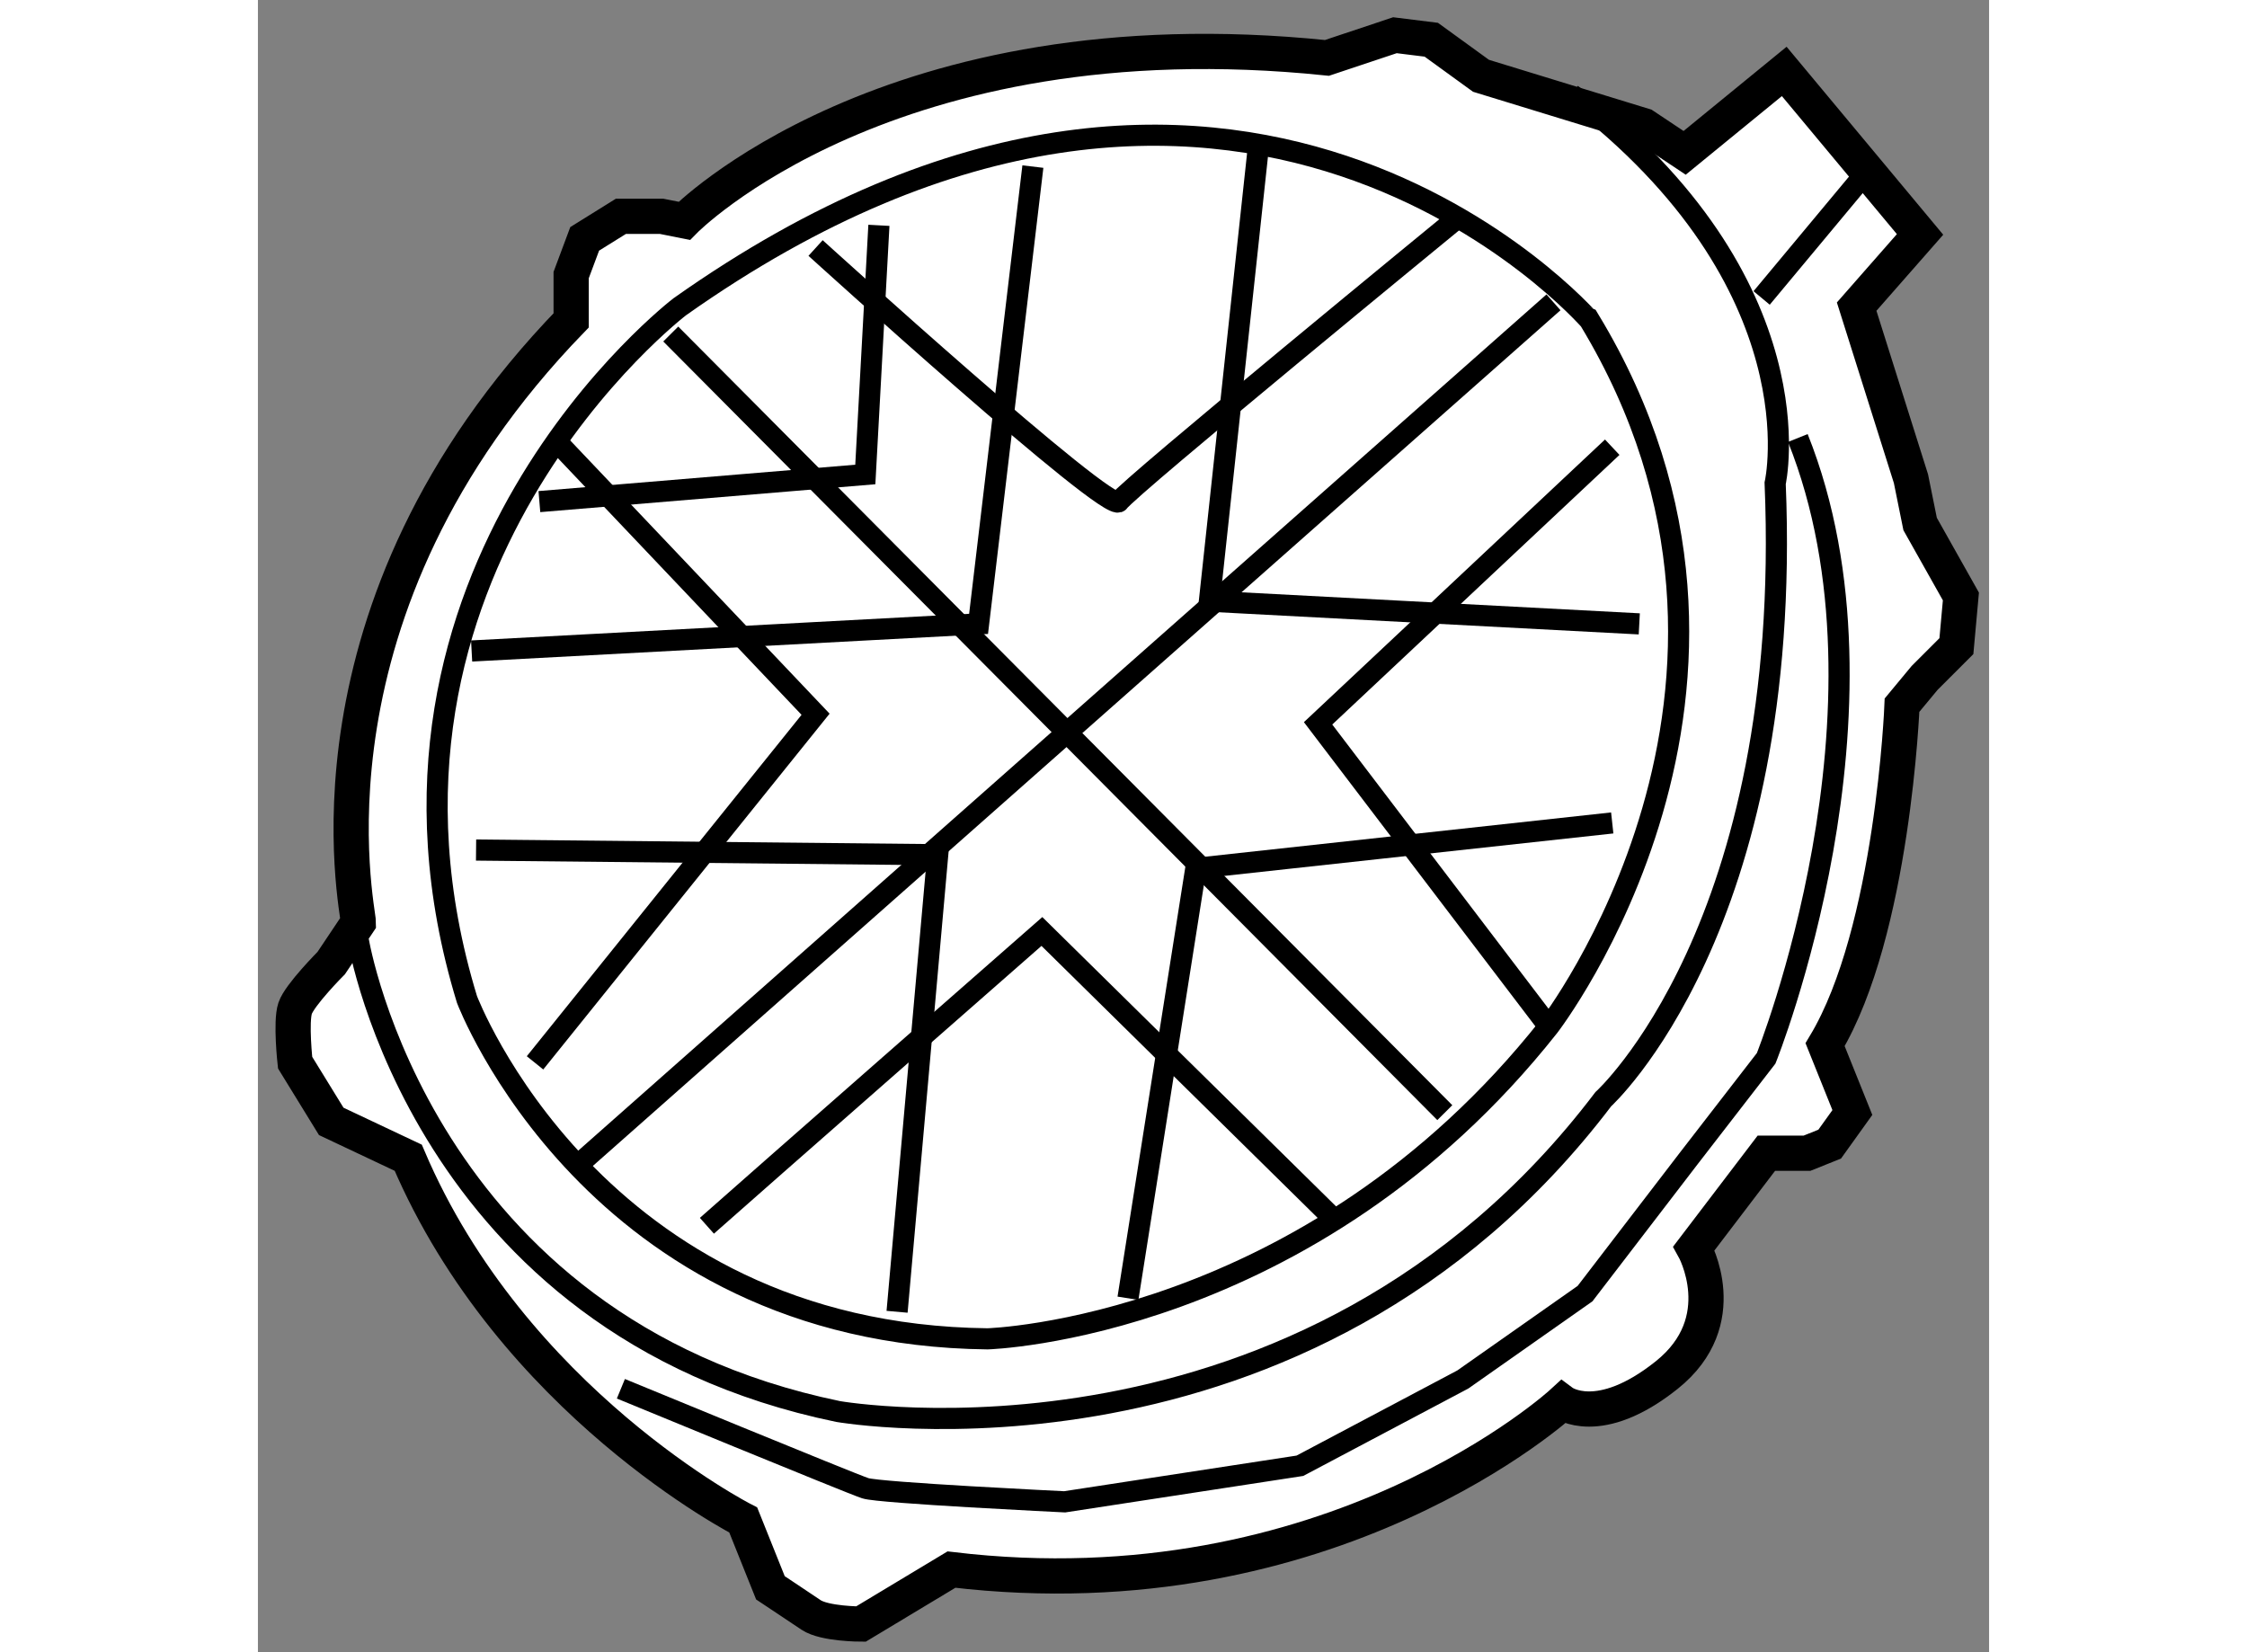 <?xml version="1.0" encoding="utf-8"?>
<!-- Generator: Adobe Illustrator 15.1.0, SVG Export Plug-In . SVG Version: 6.00 Build 0)  -->
<!DOCTYPE svg PUBLIC "-//W3C//DTD SVG 1.1//EN" "http://www.w3.org/Graphics/SVG/1.1/DTD/svg11.dtd">
<svg version="1.1" xmlns="http://www.w3.org/2000/svg" xmlns:xlink="http://www.w3.org/1999/xlink" x="0px" y="0px" width="244.8px"
	 height="180px" viewBox="191.539 146.687 24.577 23.456" enable-background="new 0 0 244.8 180" xml:space="preserve">
	
<rect x="191.539" y="146.687" width="24.577" height="23.456" fill="#808080" stroke="none"/>
	
<g><path fill="#FFFFFF" stroke="#000000" stroke-width="0.5" d="M192.965,159.784c0-0.193-0.964-4.436,3.021-8.549v-0.643
				l0.192-0.514l0.514-0.32h0.578l0.322,0.064c0,0,2.892-2.957,9.124-2.313l0.965-0.322l0.516,0.064l0.706,0.512l2.313,0.709
				l0.578,0.385l1.414-1.156l1.928,2.314l-0.9,1.025l0.771,2.443l0.13,0.643l0.579,1.029l-0.064,0.705l-0.451,0.451l-0.321,0.387
				c0,0-0.127,3.213-1.092,4.82l0.387,0.963l-0.322,0.449l-0.322,0.129h-0.577l-1.028,1.35c0,0,0.577,1.029-0.386,1.799
				c-0.965,0.771-1.479,0.387-1.479,0.387s-3.277,3.02-8.676,2.375l-1.285,0.773c0,0-0.515,0-0.708-0.129
				c-0.191-0.129-0.577-0.385-0.577-0.385l-0.386-0.963c0,0-3.277-1.672-4.756-5.143l-1.093-0.516l-0.513-0.834
				c0,0-0.064-0.578,0-0.771c0.063-0.191,0.513-0.643,0.513-0.643L192.965,159.784z"></path><path fill="none" stroke="#000000" stroke-width="0.3" d="M192.965,160.04c0,0,0.901,5.465,6.812,6.686
				c0,0,6.62,1.156,10.862-4.434c0,0,2.7-2.443,2.44-8.744c0,0,0.645-2.824-2.892-5.523"></path><path fill="none" stroke="#000000" stroke-width="0.3" d="M196.692,166.403c0,0,3.276,1.35,3.47,1.412
				c0.193,0.066,2.83,0.193,2.83,0.193l3.34-0.512l2.313-1.225l1.735-1.219l1.479-1.928l1.092-1.412c0,0,1.992-4.951,0.45-8.807"></path><line fill="none" stroke="#000000" stroke-width="0.3" x1="214.493" y1="148.989" x2="212.887" y2="150.917"></line><path fill="none" stroke="#000000" stroke-width="0.3" d="M197.528,151.042c0,0-4.885,3.729-3.021,9.834
				c0,0,1.799,4.756,7.39,4.818c0,0,4.563-0.127,7.969-4.434c0,0,3.728-4.818,0.579-10.025
				C210.445,151.235,205.432,145.452,197.528,151.042z"></path><polyline fill="none" stroke="#000000" stroke-width="0.3" points="194.573,155.929 201.77,155.544 202.541,149.052 		"></polyline><polyline fill="none" stroke="#000000" stroke-width="0.3" points="194.636,158.755 201.19,158.821 200.613,165.31 		"></polyline><polyline fill="none" stroke="#000000" stroke-width="0.3" points="203.891,165.118 204.854,159.015 210.766,158.37 		"></polyline><line fill="none" stroke="#000000" stroke-width="0.3" x1="197.4" y1="151.429" x2="208.389" y2="162.483"></line><line fill="none" stroke="#000000" stroke-width="0.3" x1="196.05" y1="163.255" x2="209.932" y2="150.979"></line><polyline fill="none" stroke="#000000" stroke-width="0.3" points="195.535,153.808 200.162,153.423 200.355,149.886 		"></polyline><polyline fill="none" stroke="#000000" stroke-width="0.3" points="210.766,153.036 206.59,156.956 209.866,161.261 		"></polyline><path fill="none" stroke="#000000" stroke-width="0.3" d="M199.456,150.208c0,0,4.177,3.793,4.307,3.6
				c0.128-0.193,4.755-3.984,4.755-3.984"></path><path fill="none" stroke="#000000" stroke-width="0.3" d="M197.913,164.089c0.578-0.514,4.756-4.178,4.756-4.178l4.178,4.115"></path><polyline fill="none" stroke="#000000" stroke-width="0.3" points="195.857,153.036 199.456,156.827 195.473,161.776 		"></polyline><polyline fill="none" stroke="#000000" stroke-width="0.3" points="205.754,148.665 205.047,155.222 211.15,155.544 		"></polyline></g>


</svg>